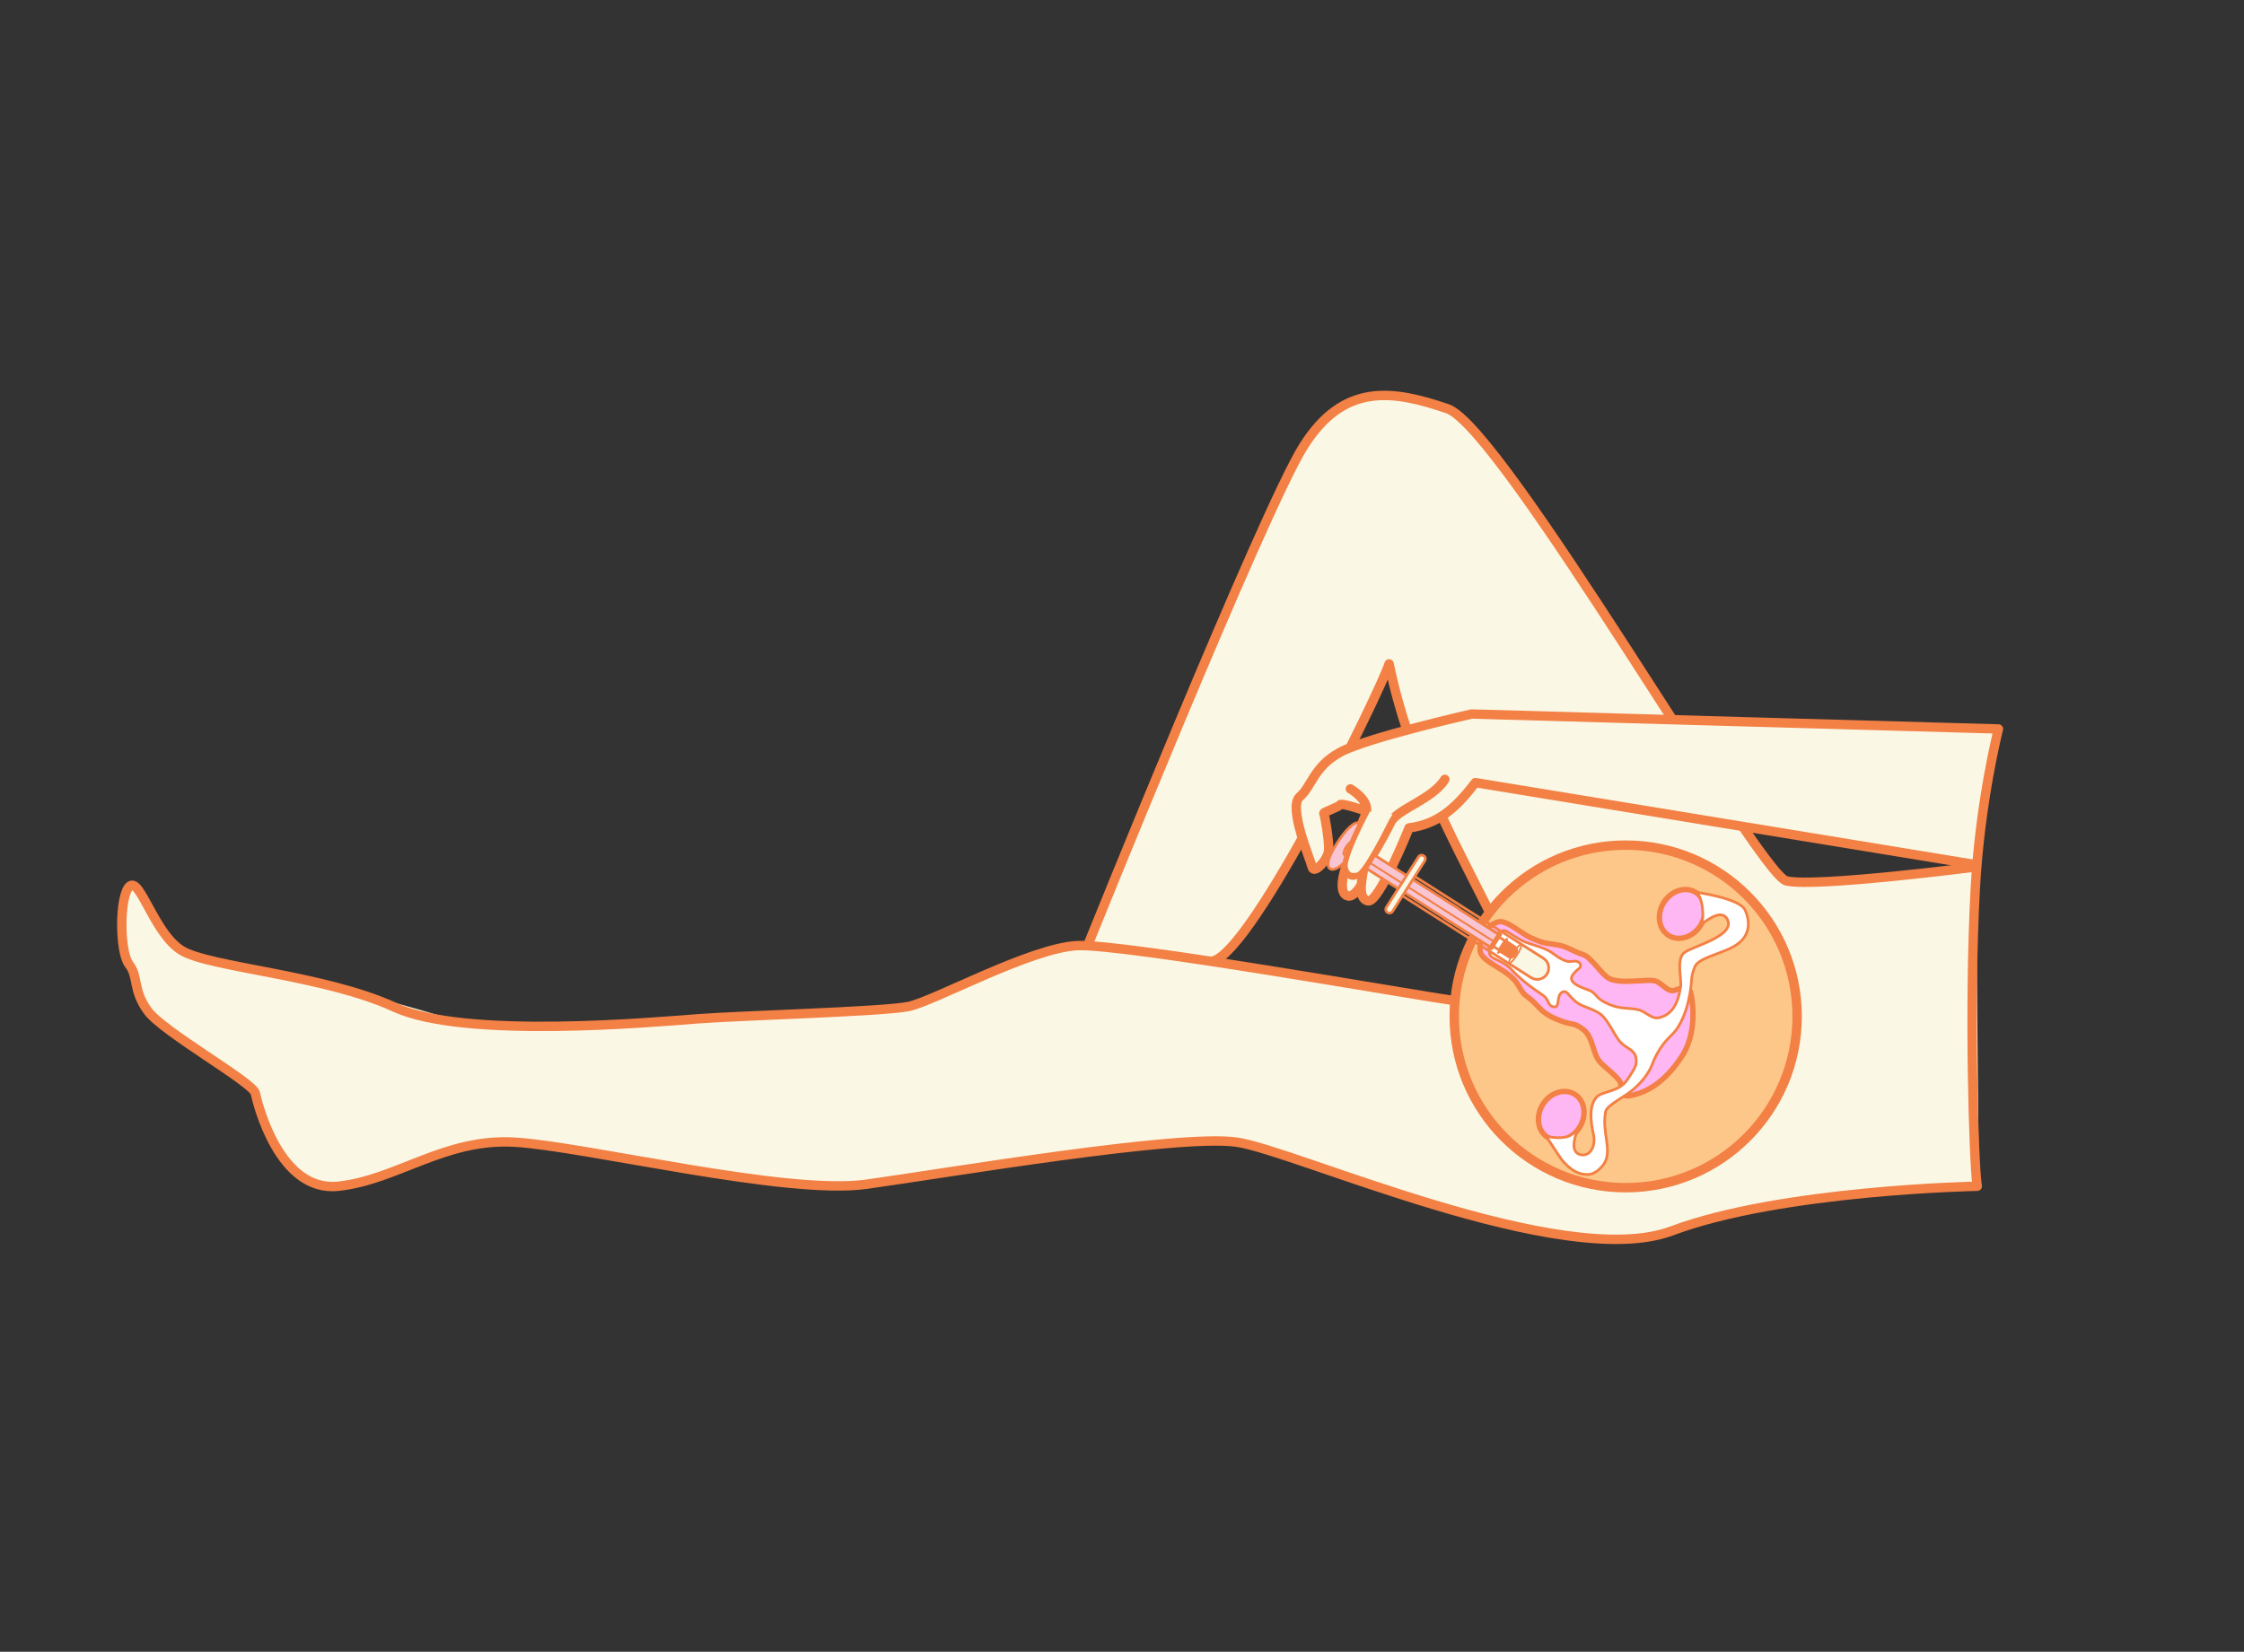 <svg style="fill-rule:evenodd;clip-rule:evenodd;stroke-linecap:round;stroke-linejoin:round;stroke-miterlimit:1.5;" xml:space="preserve" xmlns:xlink="http://www.w3.org/1999/xlink" xmlns="http://www.w3.org/2000/svg" version="1.1" viewBox="0 0 3485 2566" height="100%" width="100%">
    <rect x="0" y="0" width="3485" height="2566" fill="#333333" stroke="none"/>
    <g transform="matrix(1,0,0,1,-44056.7,-7018.01)">
        <g transform="matrix(0.492,0,0,0.362,44056.7,7018.01)" id="поза-1">
            <rect style="fill:none;" height="7086.61" width="7086.61" y="0" x="0"></rect>
            <g id="Layer1">
            </g>
            <g transform="matrix(1.644,0,0,2.233,-4242.97,-8428.05)">
                <path style="fill:rgb(250,247,229);" d="M6374.82,5443.39L6175.6,5462.04L6019.88,5468.22C6019.88,5468.22 5976.15,5429.65 5926.51,5359.08C5837.78,5232.95 5707.32,5019.4 5592.67,4850.97C5493.82,4705.74 5403.91,4595.56 5395.8,4586.18C5373.04,4559.84 5258.7,4522.5 5222.58,4537.5C5186.46,4552.49 5174.73,4516.98 5083.84,4634.85C4992.94,4752.71 4668.32,5591.35 4668.32,5591.35L4914.73,5626.22L4997.49,5521.39L5081.06,5388.77L5248.54,5055.32C5232.61,5075.45 5436.82,5530.34 5436.82,5530.34L5376.3,5698.06C5376.3,5698.06 5033.04,5633.78 4914.73,5626.22C4805.63,5619.25 4700.5,5572.28 4625.77,5594.77C4551.04,5617.25 4352.42,5696.42 4337.32,5708.66C4322.22,5720.9 3487.14,5743.97 3487.14,5743.97C3487.14,5743.97 3287.86,5685.84 3249.85,5677.19C3211.83,5668.54 2992.42,5623.21 2972.29,5619.69C2960.86,5617.69 2933.95,5608.95 2908.62,5582.19C2889.39,5561.86 2873.19,5528.36 2853.07,5495.58C2822.43,5445.63 2819.28,5499.74 2814.06,5527.4C2808.83,5555.06 2827.18,5622.63 2834.09,5636.26C2840.99,5649.89 2856.5,5708.8 2860.58,5717.36C2864.66,5725.92 3032.37,5833.65 3055.39,5859.77C3078.41,5885.88 3104.84,5995.13 3135.38,6017.98C3165.93,6040.82 3209.28,6066.95 3278.34,6045.28C3347.4,6023.6 3441.12,5965.97 3558.19,5972.87C3675.26,5979.78 4035.67,6045.94 4175.25,6050.22C4252.83,6052.6 4413.89,6024.14 4570.31,6002.55C4712.19,5982.96 4845.87,5969.03 4903.07,5970.32C4919.43,5970.69 4948.05,5968.38 4974.54,5974.21C5056.76,5992.3 5173.84,6040.52 5293.75,6077.98C5418.99,6117.1 5546.79,6145.22 5615.61,6151.39C5671.28,6156.38 5709.93,6159.26 5770.32,6145.44C5880.83,6120.14 5975.96,6087.46 6065.8,6079.01C6180.94,6068.19 6380.31,6054.88 6380.31,6054.88L6374.82,5443.39Z"></path>
                <g>
                    <path style="fill:none;stroke:rgb(243,128,68);stroke-width:18.04px;" d="M6375.85,5440.22C6375.85,5440.22 6064.21,5480.43 6010.71,5467.16C5957.21,5453.9 5466.06,4596.03 5360.26,4559.86C5254.45,4523.68 5160.45,4509.06 5083.09,4632.85C5005.73,4756.64 4669.84,5589.98 4669.84,5589.98"></path>
                    <path style="fill:none;stroke:rgb(243,128,68);stroke-width:18.04px;" d="M6377.3,6054.05C6377.3,6054.05 6001.08,6061.03 5790.8,6139.85C5580.52,6218.67 5067.69,5985.47 4955.5,5969.32C4843.31,5953.16 4398.99,6028.72 4244.07,6050.26C4089.15,6071.79 3703.25,5976.99 3568.55,5969.32C3433.85,5961.64 3343.26,6041.96 3230.38,6054.05C3117.5,6066.15 3075.48,5896.14 3071.07,5875.22C3066.66,5854.3 2894.03,5757.74 2864.54,5717.05C2835.05,5676.36 2847.33,5651.58 2828.67,5627.67C2810.02,5603.76 2809.82,5495.09 2829.92,5477.43C2850.01,5459.77 2876.83,5568.87 2930.08,5601.23C2983.33,5633.59 3203.91,5647.91 3338.29,5709.88C3472.67,5771.86 3835.7,5738.56 3921.9,5732.16C4008.1,5725.77 4276.41,5718.57 4325.25,5708.61C4374.09,5698.66 4560.54,5595.22 4650.23,5591.58C4739.92,5587.94 5293.46,5686.21 5371.3,5696.98"></path>
                    <path style="fill:none;stroke:rgb(243,128,68);stroke-width:18.04px;" d="M5442.93,5531.31C5363.42,5373.61 5285.71,5232.73 5248.06,5050.19C5227.85,5109.95 4987.56,5600.59 4910.24,5621.13"></path>
                    <g transform="matrix(0.995,0,0,0.995,193.186,-14.379)">
                        <circle style="fill:rgb(252,199,137);stroke:rgb(243,128,68);stroke-width:18.13px;" r="330.835" cy="5770.88" cx="5536.79"></circle>
                    </g>
                </g>
                <g transform="matrix(0.988,-0.154,0.154,0.988,-820.421,965.682)">
                    <g transform="matrix(0.283,-0.324,-0.324,-0.283,6682.83,7558.61)">
                        <g transform="matrix(1.292,0,0,1.323,-519.48,-1542.41)">
                            <ellipse style="fill:rgb(255,183,244);stroke:rgb(243,128,68);stroke-width:18.33px;" ry="73.078" rx="87.93" cy="4610.9" cx="2161.59"></ellipse>
                        </g>
                        <g transform="matrix(-1.292,0,0,1.323,4014.96,-1567.62)">
                            <ellipse style="fill:rgb(255,183,244);stroke:rgb(243,128,68);stroke-width:18.33px;" ry="73.078" rx="87.93" cy="4610.9" cx="2161.59"></ellipse>
                        </g>
                        <path style="fill:rgb(255,183,244);stroke:rgb(243,128,68);stroke-width:23.97px;" d="M1643.72,5223.1C1658.3,5248.15 1748.73,5284.4 1804.9,5232.8C1832.6,5207.36 1815.65,5119.15 1821.85,5074.75C1830,5016.35 1834.52,5010.27 1856.64,4959.94C1877.41,4912.67 1870.27,4886.44 1883.51,4834.34C1892.68,4798.22 1854.1,4721.5 1855.09,4682.25C1856.55,4623.98 1949.56,4531.58 1956.51,4496.96C1963.47,4462.33 1939.47,4420.88 1971.47,4400.12C2003.47,4379.37 1999.74,4341.25 1999.74,4341.25C1999.74,4341.25 1883.76,4218.16 1737.19,4219.42C1606.07,4220.54 1523.58,4259.56 1469.9,4313.07C1416.23,4366.57 1482.28,4364.41 1493.95,4397.7C1505.63,4430.99 1507.3,4462.22 1515.5,4505.3C1526.27,4561.9 1595.5,4595.72 1600.93,4656.03C1606.24,4714.96 1590.47,4696.93 1576.26,4780.53C1561.95,4864.72 1587.54,4879.5 1591.46,4945.43C1594.19,4991.34 1620.73,4997.89 1629.07,5058.44C1637.4,5118.99 1622.1,5185.93 1643.72,5223.1Z"></path>
                        <path style="fill:white;stroke:rgb(243,128,68);stroke-width:11.99px;" d="M2279,4460.63C2299.58,4468.16 2301.12,4465.54 2322.39,4479.88C2393.12,4527.6 2387.93,4557.88 2387.93,4557.88C2387.93,4557.88 2469.54,4379.84 2438.12,4330.29C2431.77,4320.27 2385.21,4246.85 2301.18,4273.37C2230.26,4295.76 2152.44,4392.47 2103.93,4384.04C2043.58,4373.56 2049.11,4357.85 1957.24,4325.89C1946.44,4322.13 1877.87,4298.27 1815.99,4304.42C1779.1,4308.09 1744.21,4328.02 1653.84,4315.85C1633.89,4313.17 1591.74,4296.57 1502.6,4320.88C1445.12,4336.56 1372.02,4386.56 1343.25,4374.98C1256.45,4340.05 1218.79,4262.94 1151.73,4256.99C1130.17,4255.08 1081.72,4262.72 1063.42,4293.36C1051.46,4313.39 1032.59,4346.85 1056.87,4424.05C1060.11,4434.32 1109.49,4541.24 1109.49,4541.24C1109.49,4541.24 1127.41,4484.45 1161.74,4456.99C1173.02,4447.97 1207.88,4436.86 1207.88,4436.86C1207.88,4436.86 1109.49,4423.26 1119.72,4373.45C1128.11,4332.6 1177.49,4323.48 1222.06,4360.19C1236.15,4371.79 1313.2,4459.37 1380.38,4443.01C1416.07,4434.32 1450.88,4369.78 1516.93,4369.49C1523.46,4369.47 1580.66,4366.02 1598.37,4374.7C1658.49,4404.17 1625.35,4447.07 1645.88,4497.85C1657.97,4527.71 1691.14,4580.94 1699.01,4618.54C1704.93,4646.81 1689.87,4708.35 1688.89,4715.42C1680.08,4778.48 1715.99,4808.04 1693.71,4822.69C1665.17,4841.45 1629.1,4793.84 1616.96,4819.21C1603.56,4847.19 1632.31,4853.92 1634.19,4888.18C1635.75,4916.53 1635.28,4981.02 1651.88,5052.83C1656.48,5072.69 1665.22,5088.75 1658.56,5144.99C1654.12,5182.56 1654.29,5187.43 1687.05,5206.19C1724.53,5227.66 1771.01,5211.01 1785.74,5191.05C1791.99,5182.58 1786.31,5149.23 1790.79,5098.81C1794.4,5058.06 1815.37,5013.39 1816.55,4962.82C1816.74,4954.4 1808.18,4894.24 1824.7,4869.53C1838.04,4849.55 1842.16,4851.3 1844.09,4834.75C1845.59,4821.9 1833.17,4813.13 1823.48,4816.08C1817.08,4818.03 1772.92,4835.61 1760.26,4817.06C1742.18,4790.57 1765.41,4729.66 1764.56,4714.23C1762.62,4679.32 1747.12,4677.95 1758.04,4614.32C1767.54,4558.99 1796.67,4530.01 1808.07,4490.34C1816.38,4461.4 1803.22,4421.71 1824.56,4399.26C1871.55,4349.81 1935.83,4364.75 1992.44,4389.03C2026.84,4403.78 2081.62,4467.64 2126.65,4459.15C2167.3,4451.49 2321.62,4294.81 2362.42,4378.24C2386.38,4427.25 2290.03,4455.64 2279,4460.63Z"></path>
                    </g>
                    <g transform="matrix(0.571,0.092,-0.092,0.571,3100.48,2897.25)">
                        <path style="fill:rgb(250,247,229);" d="M6469.97,3122.13L4718.75,3080.93L4413.93,3160.3C4413.93,3160.3 4261.99,3218.34 4251.88,3227.45C4241.77,3236.56 4198.81,3279.33 4183.32,3305.24C4167.83,3331.14 4140.84,3357.37 4136.82,3369.28C4132.79,3381.19 4137.58,3447.83 4146.82,3474.33C4156.06,3500.83 4189,3597.43 4189,3597.43C4189,3597.43 4210.53,3600.69 4217.93,3589.33C4225.34,3577.96 4242.41,3535.43 4243.65,3529.19C4244.9,3522.94 4226.1,3414.33 4226.1,3414.33C4226.1,3414.33 4270.33,3390.55 4279.7,3386.05C4289.06,3381.54 4360.88,3406.81 4360.88,3406.81C4360.88,3406.81 4277.16,3617.98 4287.82,3655.02C4298.48,3692.06 4295.46,3690.57 4314.47,3688.19C4333.47,3685.81 4352.4,3652.45 4352.4,3652.45C4352.4,3652.45 4344.74,3696.6 4368.22,3702.62C4391.7,3708.63 4418.5,3662.69 4418.5,3662.69L4509.13,3463.61C4602.57,3442.17 4674.75,3388.49 4731.45,3311.34L6398.21,3575.12L6469.97,3122.13Z"></path>
                        <g>
                            <path style="fill:none;stroke:rgb(243,128,68);stroke-width:31.09px;" d="M4305.8,3572.52C4305.8,3572.52 4267.11,3671.11 4303.94,3686.87C4326.45,3696.51 4351.11,3650.74 4351.11,3650.74M6390.26,3572.94L4728.23,3309.01C4660.39,3399.22 4600.77,3448.25 4508.93,3460.66C4508.93,3460.66 4410.36,3711.28 4373.88,3703.89C4335.25,3696.05 4356.34,3621.62 4359.3,3592.22M6400.65,4637.47C6389.75,4561.22 6370.07,4055.17 6389.8,3652.26C6404.09,3360.31 6463.95,3121.85 6463.95,3121.85L4714.61,3081.08C4714.61,3081.08 4366.98,3161.7 4279.02,3210.27C4191.07,3258.84 4184.98,3324.7 4145.44,3359.06C4105.9,3393.41 4181.96,3567.41 4187.88,3592.7C4193.79,3617.99 4239.58,3567.91 4242.19,3537.82C4244.81,3507.73 4228.28,3416.85 4225.63,3413.64C4222.97,3410.43 4275.75,3392.04 4279.89,3384.78C4284.03,3377.51 4364.61,3404.81 4364.61,3404.81M4313.4,3331.91C4313.4,3331.91 4374.65,3366.8 4366.9,3406.88C4359.16,3446.97 4280.91,3571.39 4311.67,3612.39C4342.44,3653.39 4426.66,3484.72 4448.37,3441.35C4470.09,3397.98 4586.69,3365.04 4626.9,3298.75"></path>
                        </g>
                        <g transform="matrix(0.865,0.544,-0.544,0.865,4090.42,2382.5)">
                            <g>
                                <g transform="matrix(3.64055e-17,-0.595,0.595,3.64055e-17,-1232.3,1524.41)">
                                    <path style="fill:rgb(250,247,229);" d="M1096.43,4466.94C1096.43,4466.94 1094.86,4600.94 1096.55,4612.75C1098.24,4624.56 1104,4652.31 1143.7,4663.66C1168.04,4670.62 1194.79,4656.65 1201.17,4648.78C1207.56,4640.91 1221.48,4624.18 1221.53,4584.42C1221.58,4544.67 1221.36,4467.35 1221.36,4467.35C1221.36,4467.35 1220.72,4463.18 1216.4,4460.5C1212.09,4457.82 1184.33,4451.19 1176.3,4450.84C1168.27,4450.5 1147.98,4450.79 1140.1,4451.84C1132.21,4452.89 1104.42,4456.71 1099.25,4460.64C1094.07,4464.58 1096.43,4466.94 1096.43,4466.94Z"></path>
                                </g>
                                <g transform="matrix(3.56721e-17,-0.583,1.171,7.17319e-17,-3813.97,1509.83)">
                                    <ellipse style="fill:none;stroke:rgb(243,128,68);stroke-width:4.71px;" ry="5.996" rx="60.729" cy="4468.9" cx="1156.84"></ellipse>
                                </g>
                                <g transform="matrix(1.018,1.24714e-32,0,1.148,108.429,-121.338)">
                                    <path style="fill:rgb(249,197,211);stroke:rgb(243,128,68);stroke-width:8.04px;" d="M1032.38,811.771L1214.6,812.171L1214.6,855.505L1032.17,855.775"></path>
                                </g>
                                <g transform="matrix(1,-4.37215e-19,-4.37215e-19,1.019,24.229,-16.098)">
                                    <g transform="matrix(1,0,0,1,178.43,0)">
                                        <path style="fill:rgb(249,195,211);" d="M594.346,860.649L572.636,860.587C572.636,860.587 566.597,852.07 566.913,836.445C567.238,820.415 572.723,810.398 572.636,810.849L594.613,810.939L594.346,860.649Z"></path>
                                    </g>
                                    <g transform="matrix(1,0,0,1,178.43,0)">
                                        <path style="fill:rgb(249,197,211);stroke:rgb(243,128,68);stroke-width:8.64px;" d="M984.779,860.587L572.636,860.587C572.636,860.587 566.597,852.07 566.913,836.445C567.238,820.415 572.723,810.398 572.636,810.849L984.228,810.82M591.498,862.084C587.147,899.844 575.272,923.297 560.601,923.297C542.828,923.297 534.859,891.486 534.859,842.459C534.859,793.432 543.718,750.918 561.491,750.918C575.893,750.918 585.429,773.563 589.586,808.895"></path>
                                    </g>
                                </g>
                                <g transform="matrix(3.64055e-17,-0.595,0.595,3.64055e-17,-1232.3,1524.41)">
                                    <path style="fill:rgb(250,247,229);" d="M1322.38,3769.52L995.328,3769.52C984.127,3769.52 975.033,3760.43 975.033,3749.22C975.033,3738.02 984.127,3728.93 995.328,3728.93L1322.38,3728.93C1333.58,3728.93 1342.67,3738.02 1342.67,3749.22C1342.67,3760.43 1333.58,3769.52 1322.38,3769.52Z"></path>
                                </g>
                                <path style="fill:none;stroke:rgb(243,128,68);stroke-width:8.72px;" d="M1008.85,738.195L1008.85,932.64C1008.85,939.3 1003.45,944.707 996.786,944.707C990.127,944.707 984.72,939.3 984.72,932.64L984.72,738.195C984.72,731.535 990.127,726.129 996.786,726.129C1003.45,726.129 1008.85,731.535 1008.85,738.195ZM1009.52,798.306L1504.23,798.57C1524.79,798.57 1541.49,815.263 1541.49,835.824L1541.49,835.917C1541.49,856.478 1524.79,873.171 1504.23,873.171L1009.66,872.983"></path>
                                <g transform="matrix(1,0,0,1,122.664,0)">
                                    <path style="fill:none;stroke:rgb(243,128,68);stroke-width:8.72px;" d="M1222.32,817.679L1245.9,817.795L1245.54,853.136L1222.39,853.385"></path>
                                </g>
                                <g transform="matrix(0.91,0,0,0.925,240.439,62.798)">
                                    <path style="fill:rgb(243,128,68);" d="M1245.03,810.559L1280.25,810.834C1291.3,810.834 1300.27,819.806 1300.27,830.856L1300.27,840.889C1300.27,851.939 1291.3,860.91 1280.25,860.91L1244.16,861.101"></path>
                                </g>
                                <g transform="matrix(1,0,0,1.06,119.894,-49.079)">
                                    <path style="fill:rgb(243,128,68);" d="M1254.72,808.871L1254.72,860.485C1254.72,861.498 1253.85,862.321 1252.78,862.321L1248.89,862.321C1247.81,862.321 1246.94,861.498 1246.94,860.485L1246.94,808.871C1246.94,807.858 1247.81,807.036 1248.89,807.036L1252.78,807.036C1253.85,807.036 1254.72,807.858 1254.72,808.871Z"></path>
                                </g>
                                <g transform="matrix(-1.08865e-16,0.593,-1.8,-3.30606e-16,7378.74,-2994.65)">
                                    <path style="fill:rgb(243,128,68);" d="M6459.71,3539.62L6459.71,3352.18L6470.3,3352.18L6470.3,3539.62L6459.71,3539.62ZM6470.3,3551.79L6470.3,3672.2L6459.71,3672.2L6459.71,3551.79L6470.3,3551.79Z"></path>
                                </g>
                            </g>
                            <g transform="matrix(2.556,0,-1.38778e-17,1.053,-2230.36,235.549)">
                                <path style="fill:rgb(243,128,68);" d="M1400.81,542.904L1400.81,595.669C1400.81,597.743 1400.12,599.427 1399.27,599.427L1396.17,599.427C1395.31,599.427 1394.62,597.743 1394.62,595.669L1394.62,542.904C1394.62,540.83 1395.31,539.146 1396.17,539.146L1399.27,539.146C1400.12,539.146 1400.81,540.83 1400.81,542.904Z"></path>
                            </g>
                        </g>
                        <path style="fill:rgb(250,247,229);" d="M4377.84,3406.11C4379.11,3401.1 4296.87,3563.34 4298.71,3578.11C4300.55,3592.88 4308.94,3639.44 4345.73,3610.74C4382.51,3582.05 4453.74,3415.84 4453.74,3415.84C4453.74,3415.84 4376.57,3411.13 4377.84,3406.11Z"></path>
                        <path style="fill:none;stroke:rgb(243,128,68);stroke-width:17.82px;" d="M4369.05,3406.4C4369.05,3406.4 4289.62,3557.51 4297.34,3593.62C4303.81,3623.89 4325.99,3622.52 4340.62,3617.98C4364.44,3610.59 4427.87,3484.36 4451.88,3435.7C4465.5,3408.1 4573.29,3356.67 4574.3,3353.85C4575.31,3351.03 4628.83,3299.83 4628.83,3299.83"></path>
                    </g>
                </g>
            </g>
        </g>
    </g>
</svg>
